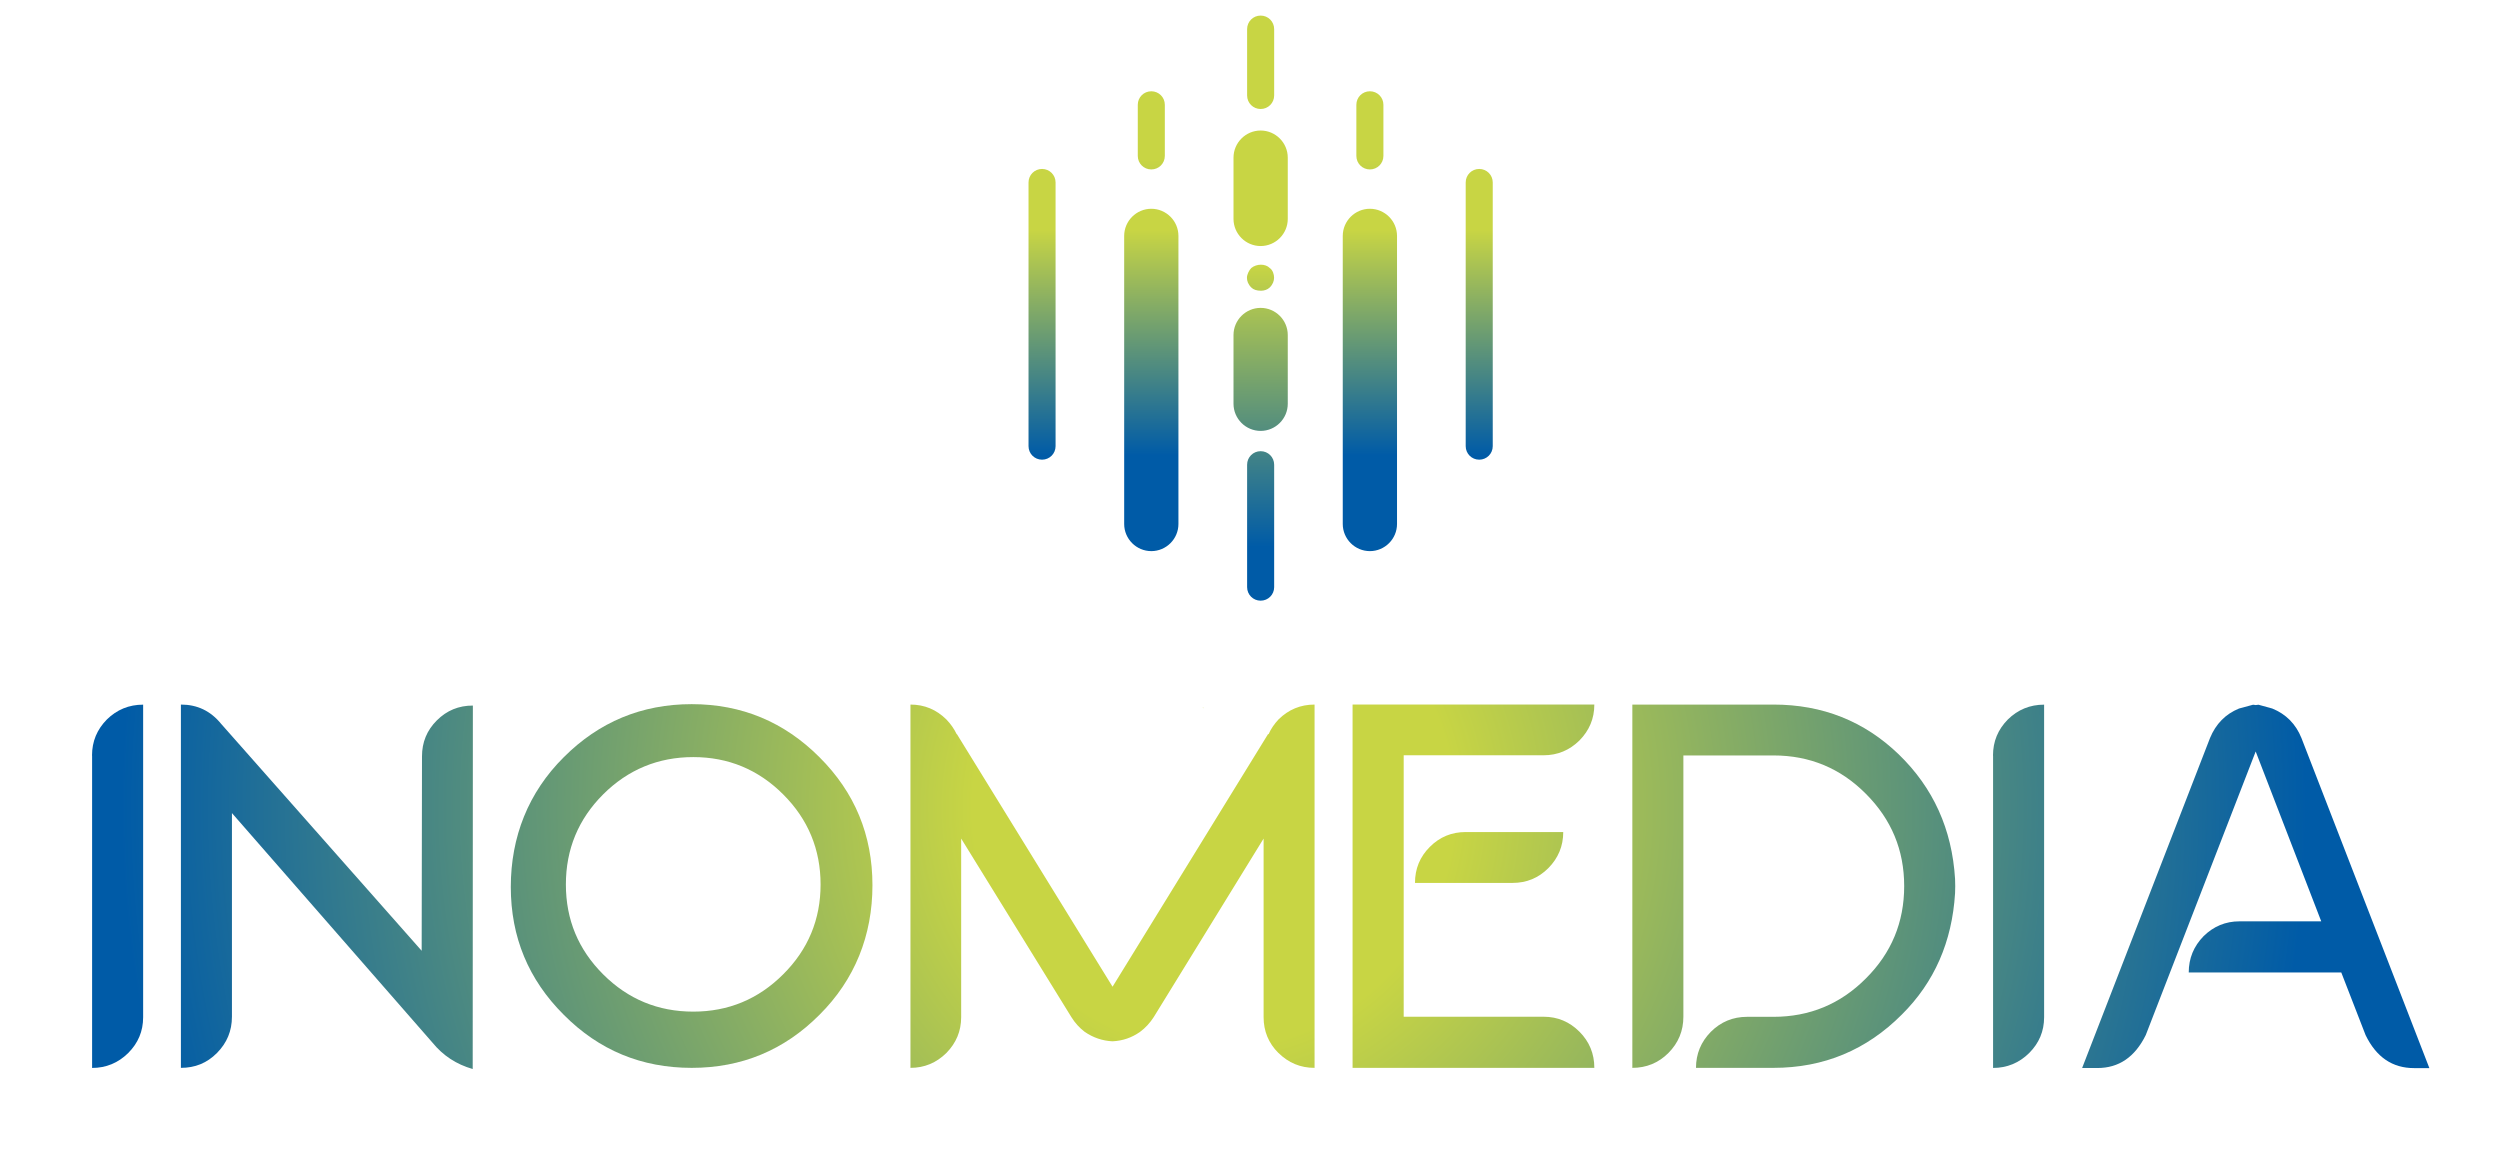 <?xml version="1.0" encoding="UTF-8"?> <svg xmlns="http://www.w3.org/2000/svg" xmlns:xlink="http://www.w3.org/1999/xlink" id="Calque_1" data-name="Calque 1" viewBox="0 0 303.2 140"><defs><style> .cls-1 { fill: url(#Nouvelle_nuance_de_dégradé_4-3); } .cls-1, .cls-2, .cls-3, .cls-4, .cls-5, .cls-6, .cls-7, .cls-8, .cls-9, .cls-10, .cls-11, .cls-12, .cls-13, .cls-14, .cls-15, .cls-16, .cls-17, .cls-18, .cls-19 { stroke-width: 0px; } .cls-2 { fill: url(#Nouvelle_nuance_de_dégradé_4-7); } .cls-3 { fill: url(#Nouvelle_nuance_de_dégradé_4-5); } .cls-4 { fill: url(#Nouvelle_nuance_de_dégradé_4-8); } .cls-5 { fill: url(#Dégradé_sans_nom_41-8); } .cls-6 { fill: url(#Dégradé_sans_nom_41-3); } .cls-7 { fill: url(#Dégradé_sans_nom_41-6); } .cls-8 { fill: url(#Dégradé_sans_nom_41-4); } .cls-9 { fill: url(#Nouvelle_nuance_de_dégradé_4-9); } .cls-10 { fill: url(#Dégradé_sans_nom_41-5); } .cls-11 { fill: url(#Nouvelle_nuance_de_dégradé_4-4); } .cls-12 { fill: url(#Nouvelle_nuance_de_dégradé_4-2); } .cls-13 { fill: url(#Nouvelle_nuance_de_dégradé_4); } .cls-14 { fill: url(#Dégradé_sans_nom_41-7); } .cls-15 { fill: url(#Dégradé_sans_nom_41-2); } .cls-16 { fill: #c8d544; } .cls-17 { fill: url(#Dégradé_sans_nom_41); } .cls-18 { fill: url(#Nouvelle_nuance_de_dégradé_4-10); } .cls-19 { fill: url(#Nouvelle_nuance_de_dégradé_4-6); } </style><radialGradient id="Dégradé_sans_nom_41" data-name="Dégradé sans nom 41" cx="147.2" cy="97.97" fx="147.2" fy="97.97" r="132.57" gradientUnits="userSpaceOnUse"><stop offset=".22" stop-color="#c8d544"></stop><stop offset="1" stop-color="#005ba7"></stop></radialGradient><radialGradient id="Dégradé_sans_nom_41-2" data-name="Dégradé sans nom 41" cx="147.2" cy="97.97" fx="147.2" fy="97.97" r="132.57" xlink:href="#Dégradé_sans_nom_41"></radialGradient><radialGradient id="Dégradé_sans_nom_41-3" data-name="Dégradé sans nom 41" cx="147.2" fx="147.2" r="132.57" xlink:href="#Dégradé_sans_nom_41"></radialGradient><radialGradient id="Dégradé_sans_nom_41-4" data-name="Dégradé sans nom 41" cx="147.2" fx="147.2" r="132.57" xlink:href="#Dégradé_sans_nom_41"></radialGradient><radialGradient id="Dégradé_sans_nom_41-5" data-name="Dégradé sans nom 41" cx="147.2" fx="147.2" r="132.57" xlink:href="#Dégradé_sans_nom_41"></radialGradient><radialGradient id="Dégradé_sans_nom_41-6" data-name="Dégradé sans nom 41" cx="147.2" fx="147.2" r="132.57" xlink:href="#Dégradé_sans_nom_41"></radialGradient><radialGradient id="Dégradé_sans_nom_41-7" data-name="Dégradé sans nom 41" cx="147.2" fx="147.2" r="132.57" xlink:href="#Dégradé_sans_nom_41"></radialGradient><radialGradient id="Dégradé_sans_nom_41-8" data-name="Dégradé sans nom 41" cx="147.23" fx="147.23" r="132.55" xlink:href="#Dégradé_sans_nom_41"></radialGradient><linearGradient id="Nouvelle_nuance_de_dégradé_4" data-name="Nouvelle nuance de dégradé 4" x1="126.38" y1="20.23" x2="126.38" y2="55.22" gradientUnits="userSpaceOnUse"><stop offset=".22" stop-color="#c8d544"></stop><stop offset="1" stop-color="#005ba7"></stop></linearGradient><linearGradient id="Nouvelle_nuance_de_dégradé_4-2" data-name="Nouvelle nuance de dégradé 4" x1="139.63" y1="20.23" x2="139.63" y2="55.22" xlink:href="#Nouvelle_nuance_de_dégradé_4"></linearGradient><linearGradient id="Nouvelle_nuance_de_dégradé_4-3" data-name="Nouvelle nuance de dégradé 4" x1="152.89" y1="26.23" x2="152.89" y2="48.04" xlink:href="#Nouvelle_nuance_de_dégradé_4"></linearGradient><linearGradient id="Nouvelle_nuance_de_dégradé_4-4" data-name="Nouvelle nuance de dégradé 4" x1="166.14" y1="20.23" x2="166.14" y2="55.22" xlink:href="#Nouvelle_nuance_de_dégradé_4"></linearGradient><linearGradient id="Nouvelle_nuance_de_dégradé_4-5" data-name="Nouvelle nuance de dégradé 4" x1="179.4" x2="179.4" xlink:href="#Nouvelle_nuance_de_dégradé_4"></linearGradient><linearGradient id="Nouvelle_nuance_de_dégradé_4-6" data-name="Nouvelle nuance de dégradé 4" x1="139.63" y1="7.29" x2="139.63" y2="62.27" xlink:href="#Nouvelle_nuance_de_dégradé_4"></linearGradient><linearGradient id="Nouvelle_nuance_de_dégradé_4-7" data-name="Nouvelle nuance de dégradé 4" x1="166.14" y1="7.29" x2="166.14" y2="62.27" xlink:href="#Nouvelle_nuance_de_dégradé_4"></linearGradient><linearGradient id="Nouvelle_nuance_de_dégradé_4-8" data-name="Nouvelle nuance de dégradé 4" x1="152.89" y1="22.59" x2="152.89" y2="66.33" xlink:href="#Nouvelle_nuance_de_dégradé_4"></linearGradient><linearGradient id="Nouvelle_nuance_de_dégradé_4-9" data-name="Nouvelle nuance de dégradé 4" x1="152.89" y1="22.59" x2="152.89" y2="66.33" xlink:href="#Nouvelle_nuance_de_dégradé_4"></linearGradient><linearGradient id="Nouvelle_nuance_de_dégradé_4-10" data-name="Nouvelle nuance de dégradé 4" x1="152.88" y1="22.59" x2="152.88" y2="66.33" xlink:href="#Nouvelle_nuance_de_dégradé_4"></linearGradient></defs><path class="cls-17" d="M11.16,91.63c0-1.72.61-3.16,1.8-4.37,1.21-1.19,2.68-1.8,4.4-1.8v37.91c0,1.7-.61,3.14-1.82,4.35-1.21,1.19-2.68,1.8-4.37,1.8v-37.88Z"></path><path class="cls-15" d="M21.94,129.51v-44.06c1.99,0,3.6.77,4.88,2.34l24.32,27.52.04-23.57c0-1.72.59-3.16,1.8-4.37,1.21-1.21,2.66-1.8,4.37-1.8l-.02,44.08c-1.99-.57-3.6-1.63-4.88-3.2l-24.32-27.84v24.7c0,1.72-.61,3.18-1.82,4.4s-2.66,1.8-4.37,1.8Z"></path><path class="cls-6" d="M83.89,129.51c-6.07,0-11.24-2.13-15.51-6.43-4.29-4.27-6.43-9.44-6.43-15.51s2.13-11.47,6.43-15.74c4.27-4.27,9.44-6.43,15.51-6.43s11.22,2.16,15.49,6.43c4.29,4.27,6.43,9.46,6.43,15.53s-2.13,11.45-6.43,15.72c-4.27,4.29-9.44,6.43-15.49,6.43ZM84.08,122.69c4.25,0,7.89-1.51,10.9-4.52,3.03-3.01,4.54-6.66,4.54-10.9s-1.51-7.91-4.54-10.93c-3.01-3.01-6.66-4.52-10.9-4.52s-7.91,1.51-10.93,4.52c-3.01,3.01-4.52,6.66-4.52,10.93s1.51,7.89,4.52,10.9,6.66,4.52,10.93,4.52Z"></path><path class="cls-8" d="M155.05,127.71c-1.21-1.21-1.8-2.66-1.8-4.35v-21.66l-13.33,21.66c-.46.71-1,1.3-1.65,1.78-1,.71-2.11,1.09-3.35,1.15-1.21-.06-2.34-.44-3.37-1.15-.63-.48-1.17-1.07-1.61-1.78l-13.37-21.66v21.66c0,1.7-.61,3.14-1.8,4.35-1.21,1.19-2.66,1.8-4.35,1.8v-44.06c1.7,0,3.14.61,4.35,1.8.52.54.94,1.13,1.26,1.8l.02-.02,18.88,30.64,18.86-30.64.06.02c.29-.67.71-1.26,1.21-1.8,1.21-1.19,2.66-1.8,4.37-1.8v44.06c-1.72,0-3.16-.61-4.37-1.8ZM145.87,85.81h.06v.1l-.06-.1Z"></path><path class="cls-10" d="M193.36,129.51h-29.32v-44.06h29.32c0,1.7-.61,3.14-1.8,4.35-1.21,1.19-2.66,1.8-4.35,1.8h-16.97v31.71h16.97c1.7,0,3.14.61,4.35,1.82,1.19,1.19,1.8,2.66,1.8,4.37ZM183.44,107.08c1.7,0,3.14-.59,4.35-1.8,1.19-1.21,1.8-2.66,1.8-4.37h-11.83c-1.7,0-3.14.59-4.35,1.8-1.21,1.21-1.8,2.66-1.8,4.37h11.83Z"></path><path class="cls-7" d="M205.69,129.51c0-1.7.61-3.16,1.8-4.37,1.21-1.21,2.68-1.82,4.4-1.82h3.2c4.37,0,8.12-1.55,11.2-4.65,3.1-3.08,4.65-6.82,4.65-11.2s-1.55-8.1-4.65-11.2c-3.08-3.1-6.82-4.65-11.2-4.65h-10.93v31.69c0,1.72-.61,3.18-1.82,4.4-1.19,1.19-2.66,1.8-4.37,1.8v-44.06h17.12c5.94,0,11.01,2.01,15.2,6.05,4.17,4.04,6.45,9.06,6.82,15.09l.02.88-.02.86c-.36,5.88-2.51,10.8-6.45,14.71-4.29,4.31-9.48,6.47-15.57,6.47h-9.4Z"></path><path class="cls-14" d="M241.71,91.63c0-1.72.61-3.16,1.8-4.37,1.21-1.19,2.68-1.8,4.4-1.8v37.91c0,1.7-.61,3.14-1.82,4.35-1.21,1.19-2.68,1.8-4.37,1.8v-37.88Z"></path><path class="cls-5" d="M294.62,129.54h-1.84c-2.62,0-4.58-1.32-5.88-4l-2.95-7.6h-18.5c0-1.72.61-3.18,1.8-4.4,1.21-1.19,2.66-1.8,4.35-1.8h9.92l-7.95-20.6-13.33,34.39c-1.32,2.68-3.27,4-5.86,4h-1.86l15.51-40.02c.71-1.72,1.88-2.91,3.52-3.58l1.7-.46.33.04.33-.04,1.67.46c1.65.67,2.85,1.86,3.54,3.58l15.51,40.02Z"></path><g><g><path class="cls-13" d="M126.38,55.75c-.91,0-1.64-.73-1.64-1.64v-31.98c0-.91.73-1.64,1.64-1.64s1.64.73,1.64,1.64v31.98c0,.91-.73,1.64-1.64,1.64Z"></path><path class="cls-12" d="M139.63,66.84c-1.81,0-3.29-1.48-3.29-3.29V28.61c0-1.81,1.48-3.29,3.29-3.29s3.29,1.48,3.29,3.29v34.94c0,1.81-1.48,3.29-3.29,3.29Z"></path><path class="cls-1" d="M152.89,29.84c-1.81,0-3.29-1.48-3.29-3.29v-7.43c0-1.81,1.48-3.29,3.29-3.29s3.29,1.48,3.29,3.29v7.43c0,1.81-1.48,3.29-3.29,3.29Z"></path><path class="cls-11" d="M166.14,66.84c-1.81,0-3.29-1.48-3.29-3.29V28.61c0-1.81,1.48-3.29,3.29-3.29s3.29,1.48,3.29,3.29v34.94c0,1.81-1.48,3.29-3.29,3.29Z"></path><path class="cls-3" d="M179.4,55.75c-.91,0-1.64-.73-1.64-1.64v-31.98c0-.91.73-1.64,1.64-1.64s1.64.73,1.64,1.64v31.98c0,.91-.73,1.64-1.64,1.64Z"></path><path class="cls-19" d="M139.63,20.55c-.91,0-1.64-.73-1.64-1.64v-6.2c0-.91.73-1.64,1.64-1.64s1.64.73,1.64,1.64v6.2c0,.91-.73,1.64-1.64,1.64Z"></path><path class="cls-2" d="M166.14,20.55c-.91,0-1.64-.73-1.64-1.64v-6.2c0-.91.73-1.64,1.64-1.64s1.64.73,1.64,1.64v6.2c0,.91-.73,1.64-1.64,1.64Z"></path><path class="cls-4" d="M152.89,72.85c-.91,0-1.64-.73-1.64-1.64v-14.85c0-.91.73-1.64,1.64-1.64s1.64.73,1.64,1.64v14.85c0,.91-.73,1.64-1.64,1.64Z"></path><path class="cls-9" d="M152.89,52.26c-1.81,0-3.29-1.48-3.29-3.29v-8.34c0-1.81,1.48-3.29,3.29-3.29s3.29,1.48,3.29,3.29v8.34c0,1.81-1.48,3.29-3.29,3.29Z"></path><path class="cls-18" d="M152.94,35.26c-.53,0-.92-.13-1.18-.39-.4-.4-.53-.8-.53-1.19s.26-.91.53-1.18c.66-.53,1.71-.53,2.23,0,.39.27.53.8.53,1.18s-.14.8-.53,1.19c-.27.26-.67.39-1.05.39Z"></path></g><path class="cls-16" d="M152.89,13.22c-.91,0-1.64-.73-1.64-1.64V3.53c0-.91.73-1.64,1.64-1.64s1.64.73,1.64,1.64v8.05c0,.91-.73,1.64-1.64,1.64Z"></path></g></svg> 